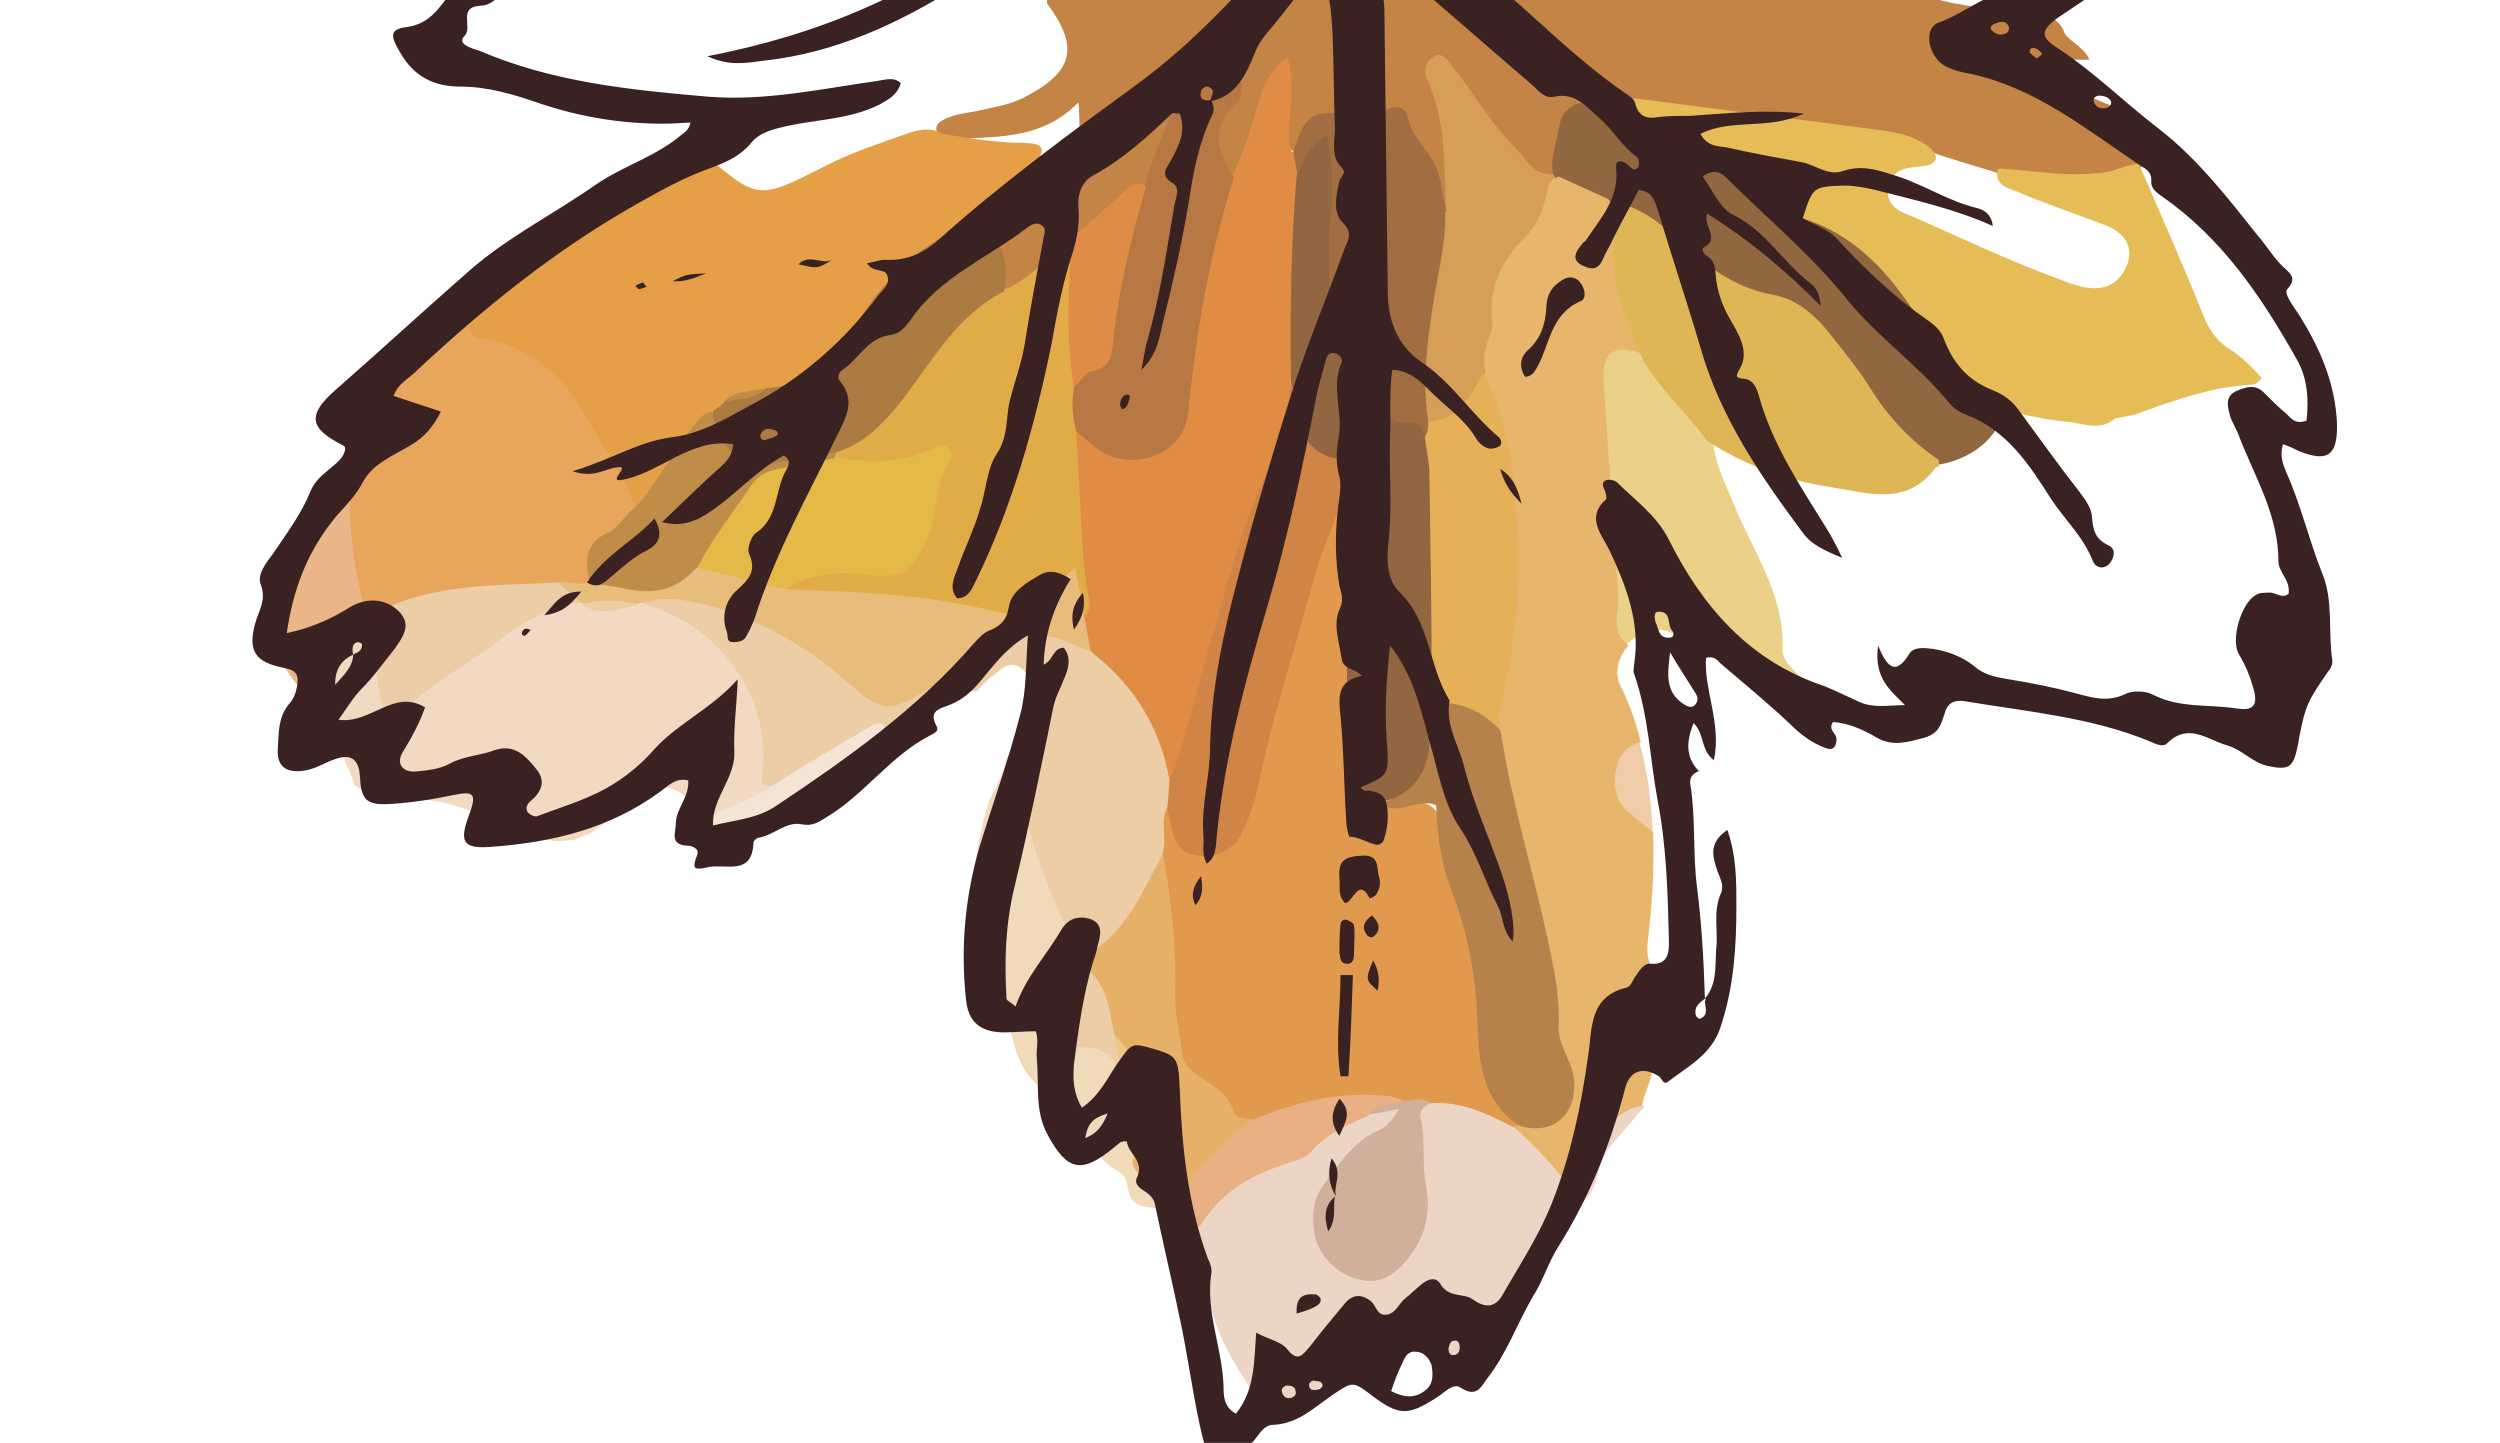 <?xml version="1.0" encoding="utf-8"?>
<!-- Generator: Adobe Illustrator 23.0.1, SVG Export Plug-In . SVG Version: 6.00 Build 0)  -->
<svg version="1.1" id="Layer_1" xmlns="http://www.w3.org/2000/svg" xmlns:xlink="http://www.w3.org/1999/xlink" x="0px" y="0px"
	 viewBox="0 0 222.3 128.3" style="enable-background:new 0 0 222.3 128.3;" xml:space="preserve">
<style type="text/css">
	.st0{clip-path:url(#SVGID_2_);fill:#C48445;}
	.st1{clip-path:url(#SVGID_2_);fill:#E59F47;}
	.st2{clip-path:url(#SVGID_2_);fill:#F1D9C2;}
	.st3{clip-path:url(#SVGID_2_);fill:#ECD5C4;}
	.st4{clip-path:url(#SVGID_2_);fill:#EDCDA5;}
	.st5{clip-path:url(#SVGID_2_);fill:#E7A65B;}
	.st6{clip-path:url(#SVGID_2_);fill:#EBD188;}
	.st7{clip-path:url(#SVGID_2_);fill:#F1DAB9;}
	.st8{clip-path:url(#SVGID_2_);fill:#EBB687;}
	.st9{clip-path:url(#SVGID_2_);fill:#F4E4D6;}
	.st10{clip-path:url(#SVGID_2_);fill:#F0CCA8;}
	.st11{clip-path:url(#SVGID_2_);fill:#E5BC56;}
	.st12{clip-path:url(#SVGID_2_);fill:#E08C45;}
	.st13{clip-path:url(#SVGID_2_);fill:#E1AB48;}
	.st14{clip-path:url(#SVGID_2_);fill:#916740;}
	.st15{clip-path:url(#SVGID_2_);fill:#B87843;}
	.st16{clip-path:url(#SVGID_2_);fill:#A26E41;}
	.st17{clip-path:url(#SVGID_2_);fill:#AB7B42;}
	.st18{clip-path:url(#SVGID_2_);fill:#D69E56;}
	.st19{clip-path:url(#SVGID_2_);fill:#DF8C46;}
	.st20{clip-path:url(#SVGID_2_);fill:#BF8D48;}
	.st21{clip-path:url(#SVGID_2_);fill:#E8BD7B;}
	.st22{clip-path:url(#SVGID_2_);fill:#E8B56C;}
	.st23{clip-path:url(#SVGID_2_);fill:#E1994E;}
	.st24{clip-path:url(#SVGID_2_);fill:#D1B09B;}
	.st25{clip-path:url(#SVGID_2_);fill:#E9B083;}
	.st26{clip-path:url(#SVGID_2_);fill:#D08547;}
	.st27{clip-path:url(#SVGID_2_);fill:#E7B069;}
	.st28{clip-path:url(#SVGID_2_);fill:#EBC886;}
	.st29{clip-path:url(#SVGID_2_);fill:#DFB656;}
	.st30{clip-path:url(#SVGID_2_);fill:#916640;}
	.st31{clip-path:url(#SVGID_2_);fill:#E4B948;}
	.st32{clip-path:url(#SVGID_2_);fill:#E6B059;}
	.st33{clip-path:url(#SVGID_2_);fill:#B5824C;}
	.st34{clip-path:url(#SVGID_2_);fill:#3A2222;}
</style>
<g>
	<defs>
		<rect id="SVGID_1_" x="7.8" width="212" height="154.2"/>
	</defs>
	<clipPath id="SVGID_2_">
		<use xlink:href="#SVGID_1_"  style="overflow:visible;"/>
	</clipPath>
	<path class="st0" d="M84.2,12.4c4-0.3,8.3,0.2,11.7-3.3c0.3,4.4,0,4.8-3.8,4.8c-2.6,1.8-5.4,3.4-6.8,6.4c2.5,1.1,3.6,3.2,4.1,5.7
		c2.9-0.1,4.3-2.6,6.2-4.2c2.2-1.7,4-4,6.7-5.1c0.7-0.6,0.7-1.5,1-2.3c0.9-2.1,1.4-4.3,2.5-6.2c0.7-1,1.9-1.9,3.1-1.2
		c1.1,0.7,0.1,1.8-0.4,2.7c-1.3,2.4-1,4.2,1.1,6.1c1.3-0.2,1.3-1.4,1.7-2.3c0.9-2.1,1.2-4.4,2.8-6.8c0.3,1.8,0,3.1,0,4.3
		c0,1-0.2,2.1,1.1,2.5c1.3-2.2,3.1-3.3,5.7-2.5c0.3,0.1,0.8,0.1,1.1-0.1c1.5-0.6,2.2,0.3,3.1,1.4c1.6,2,1.7,4.7,3.4,6.6
		c1-0.3,1-1.1,0.9-1.8c-0.3-3.1-0.2-6.2-1.2-9.1c-0.2-0.5-0.7-1.2,0.3-1.8c2.1,2.6,3.8,5.4,6.1,7.7c1,0.9,1.7,2.3,3.5,1.7
		c0.8-0.9,0.8-2,1-3.1c0.3-1.3,0.8-2.4,2.1-3c1.1-0.7,2.4-0.3,3.5-0.2c6.6,0.8,13.1,1.8,19.6,2.5c2.3,0.2,4.6,0.6,6.8,1.5
		c2.4,0.9,4.8,1.5,7.2,2.3c4,0.8,8,1.3,11.9-0.6c0.3-0.2,0.5-0.4,0.8-0.6c-0.6-0.6-1.1-1.3-1.2-2.3c-0.1-0.6,0.1-1.2,0.3-1.8
		c-0.3-0.1-0.6-0.2-0.9-0.3c-2.5-1.1-5.2-1.8-7.1-4c1.2-1,2.4-0.6,3.7-0.7c-0.5-1.1-1.6-1.5-2.2-2.3c-0.5-1.6-1.9-1.6-3.1-1.8
		c-3-0.5-6.1-0.5-9-1.5c-3.3-1.2-6.6-1.6-10.1-1.7c-6.4,0.4-18.1-4.2-20.1-7.8c0.8-0.5,1.6-0.1,2.4-0.3c1.2-0.3,1.7-1,1.5-2.3
		c-0.5-2.9-3.5-4.7-6.2-3.6c-0.9,0.4-1.6,0.7-2-0.5c-0.1-1,0.6-1.7,0.8-2.6c0.6-2.1,0.2-4.1-1-5.9c-0.6-0.9-1.5-1.9-2.6-0.4
		c0,1.1-0.8,1.8-1.2,2.7c-2.5-0.8-3-0.5-3.7,1.9c-0.2,0.8-0.4,1.6-1.4,1.9c-1.9,0.6-2.7,2.2-3.2,3.9c-0.9,2.6,1.3,4.3,2,6.4
		c0.3,0.9,1.1,1.9,0.1,2.8c-1.1,0.9-2.3,0.7-3.3-0.2c-1.6-1.4-3.3-2.7-5.2-3.7c-1.8-0.8-3.5-1.1-5.2,0.3c-0.2,1.2,0.3,2.2,0.6,3.3
		c0.5,2.2,0,2.9-2.2,3.1c-2,0.2-3.9-0.6-5.8-0.8c-2.3-0.3-4.6-1.5-7.1-0.6c-0.8,1.2-2,1.8-3.4,2.4c-1,0.4-2.1,0.8-2.1,2.3
		c2.9,3.9,2.4,6.1-2.1,8.4c-1.2,0.6-2.5,0.8-3.8,1.1c-1.3,0.3-2.6,0.3-3.7,1.1c-0.2,0.2-0.3,0.5-0.2,0.8
		C83.7,12.1,83.9,12.3,84.2,12.4"/>
	<path class="st1" d="M92.2,14.4c-2.5,1.8-4.6,3.9-6.9,5.9c-1.1,2-3.4,2.5-4.8,4.1c-1.6,1.8-3.2,3.6-4.5,5.6c-1.8,3-4.3,4.8-7.8,5.2
		c-1.2,0.3-2.4,0.2-3.4,0.9c-0.4,0.3-0.8,0.6-1.3,0.9c-2.2,1.7-3.1,4.2-4.8,6.3c-0.7,0.8-1.1,2.3-2.6,1.8c-1.5-2.3-2.9-4.8-4.2-7.2
		c-1.9-3.5-4.5-6-8.5-7.1c-2.9-0.8-2.8-1.3-1-3.7c1.1-1.4,2.5-2.4,3.4-4c1.4-2.8,4.2-4.2,6.6-5.9c2.3-1.7,5-2.7,7.6-4.1
		c0.9-0.2,1.7,0.1,2.5,0.5c4.9,4.2,4.9,4.2,10.8,1.2c2.3-1.2,4.8-2,7.3-2.9c1.1-0.4,2.2-0.6,3.2,0c2.4,0.4,4.8,0.8,7.2,0.8
		C91.8,12.8,93.4,12.6,92.2,14.4"/>
	<path class="st2" d="M34.3,58.5c-0.1-1.4-0.4-2.6-1.9-3.1c-1.2,0-1.9,0.7-2.5,1.5c-1.1,1.4-2.2,2.9-3.1,4.4c0,0,0,0,0,0.1
		c1.5,2.1,3.1,4.3,4.1,6.8c0.2,0.4,0.5,1.1,0.6,1.6c0.1,0.1,0.2,0.1,0.3,0.2c0.2,0.1,0.3,0.2,0.5,0.3c0,0,0,0,0,0
		c0.3,0.1,0.6,0.1,0.9,0.2c0.5,0.1,1.1,0.2,1.6,0.2c1.2,0.2,2.5,0.3,3.7,0.5c2.7,0.4,5,1.6,7.5,2.6c0.4,0.1,0.7,0.3,1.1,0.4
		c0.1,0,0.4,0.1,0.5,0.2c0.4,0.1,0.8,0.2,1.1,0.3c0.3,0,0.5,0.1,0.8,0.1c0.1,0,0.2,0,0.3,0c0.4,0,0.7-0.1,1.1-0.1c0.1,0,0.1,0,0.1,0
		c0,0,0.1,0,0.2-0.1c0.3-0.1,0.5-0.2,0.8-0.3c0,0,0.2-0.1,0.3-0.1c0.2-0.1,0.7-0.4,0.6-0.4c1.1-0.7,2-1.6,2.9-2.5
		c1.3-1.4,3.1-1.8,4.7-0.8c1.2,0.7,1.8,2,1.8,3.4c2.3-0.8,4.7-1.5,6.5-3.4c-0.3-1-0.1-2-0.1-3c0-6.5-4.7-12.5-11-14
		c-0.3,0-0.6-0.1-0.9,0c-1.6,0.2-3.3,0.7-4.9,0c-0.3,0-0.6-0.1-0.8-0.1c-2.2,0-4,1-5.6,2.2c-3.4,2.6-7.2,4.6-10.5,7.7
		C34.4,61.4,34.4,60,34.3,58.5"/>
	<path class="st3" d="M107.4,114.6c0.3,3,1.7,5.6,3.3,8.1c1.4,2.3,2.5,3,4.9,2.8c2.6-3.2,5.1-6.9,9.8-6c1.8,0.4,3.3,1.4,4.2,2.9
		c0.1-0.1,0.2-0.2,0.3-0.4c0.5-0.7,1.1-1.3,1.6-1.9c2.5-3.4,5.6-6.3,7.2-10.3c0.3-0.9,0.3-2.2,1.1-2.5c2-0.6,2-2.2,2.5-3.7
		c0.2-0.6,0.5-1.2,0.9-1.7c1-1.1,2-2.3,3-3.5c-0.1-0.1-0.2-0.2-0.3-0.2c-4.2-0.1-4.3,3.9-6.3,6.2c-1.5-1.9-3.1-3.6-5-4.9
		c-2.4-1.4-4.8-2.6-7.7-2c-1.2,0.5-1.3,1.5-1.2,2.6c0.1,1.8,0.1,3.5,0.4,5.3c0.3,2.1,0,4.1-1.4,5.8c-1.9,2.4-4.9,2.2-6.4-0.5
		c-1-1.7-0.8-3.4,0.2-5c1.2-1.9,2.7-3.5,4.7-4.7c0.8-0.5,2.1-1.2,1.7-2.2c-0.4-1.2-1.8-0.6-2.7-0.5c-0.2,0-0.4,0.1-0.5,0.1
		c-4.2,1.9-8,4.7-12.2,6.6c-1.6,0.7-2.4,2.6-4.2,3.1c-0.3,0.1-0.5,0.3-0.6,0.5c-0.4,1.8,1,2.9,1.8,4.2
		C106.7,113.5,107.4,113.9,107.4,114.6"/>
	<path class="st4" d="M64.5,58.3c2.5,3,3.7,6.4,3.3,10.3c-0.1,0.6-0.3,1.4,0.8,1.3c1.1,0.3,1.9-0.4,2.8-0.9c1.5-0.8,3-1.9,4.5-2.7
		c1.2-0.7,2.1-1,3,0.4c1.8-1.5,3.5-3,5.2-4.6c0.7-0.7,1.8-0.8,2.7-0.6c0.5-0.5,1-1.1,1.6-1.5c0.6-0.5,1.5-1.4,2.5-0.5
		c0.9,0.8,1.4,1.9,0.7,3c-1,1.4-1.2,3.1-1.7,4.6c-0.3,1.3-0.5,2.6,0,3.9c1.2,3.6,2.1,7.4,3.7,10.9C95,85,94.9,85,92,87.1
		c-2.2,1.5-2.3,3.2-0.5,5c0.8,0.8,1.9,1.3,3,1.4c1.8,0.2,3.4,0.9,4.8,2c1.4-0.9,0.7-2.1,0.6-3.3c-0.4-1.7-0.5-3.5-1.5-5
		c-0.8-1.3-0.6-2.5,0.5-3.5c2.4-2.2,3.8-5,4.9-7.9c0.5-1.3,0.1-2.8,0.5-4.2c0.1-0.9,0.3-1.7,0.2-2.6c-0.7-4.8-3-8.6-7-11.4
		c-3.9-2.5-7.7-2.6-11.3,0.5c-0.9,0.7-1.9,1.3-2.8,1.9c-4,2.6-4.4,2.6-8.1-0.4c-4-3.3-8.5-5.7-13.7-6.8c-1.6-0.3-3.1-0.7-4.4,0.9
		C60.2,54.6,62.6,56.1,64.5,58.3"/>
	<path class="st5" d="M35.7,32.9c-1.9,2.8-3.7,5.8-5.4,8.8c-0.3,2.2-0.1,4.4,0.1,6.7c0.3,2.3,0.2,4.8,2,6.8c0.5,0.2,0.9,0.2,1.4,0
		c4.9-2.3,10.2-2.3,15.4-2.5c1-0.2,2.1,0.1,3-0.5c0.7-2,1.4-4.1,3.5-5.2c0.5-0.3,0.8-1,0.7-1.7c-0.2-0.7-0.3-1.4-0.7-2.1
		c-1.3-2.2-2.6-4.5-3.9-6.7c-1.9-3.3-4.7-5.5-8.4-6.3c-0.7-0.1-1.5-0.1-1.8-1.1c1.2-1.2,1.8-2.8,3.3-3.7c0.8-0.5,0.9-1.3,1-2.2
		c-0.8,0.6-2,1-2.4,1.8c-0.8,1.7-2.2,2.7-3.5,3.8c-1.3,1.1-2.6,2.2-3.8,3.4C36,32.5,35.9,32.7,35.7,32.9"/>
	<path class="st6" d="M148.9,56.4c2.5,1.5,5.2,2.5,8,3.2c1.2,0.3,2.4,0.6,3.6,0.9c-0.3-0.2-0.5-0.4-0.8-0.7
		c-0.6-0.6-1.2-1.2-1.2-2.1c0.2-4.8-2.6-8.6-4.3-12.8c-0.8-2-1.8-3.8-1.9-6c-1.8-3-4.4-5.3-6.6-8c-3-1-4.3,0.1-4.2,3.7
		c0.3,6.3,0.6,12.7,1.1,19c0.1,1.5,0.7,2.9,1.6,4.2C145.4,56.3,147.3,55.5,148.9,56.4"/>
	<path class="st7" d="M89.5,67.5c-0.3,1.3-0.9,2.4-1.5,3.6c-1.2,3.6-1.5,7.5-2.1,11.2c-0.2,1.1,0.4,2.4,0.6,3.6c0.1,0.5,0.4,1,0.9,1
		c2-0.1,1.8,1.4,2.1,2.6c0.5,2.6,0.7,5.3,2.9,7.1c0.9,0.7,1.4,1.7,2.3,2.4c1.9,1.5,2.6,4.1,4.8,5.2c1.1,0.6,0.5,2,1.4,2.7
		c0.9,0.8,2.4,0.1,3.2,1.3c0.2,0.2,0.4,0.4,0.6,0.6c0.2,0,0.4-0.1,0.6-0.1c0.5-0.8,0.1-1.5-0.5-2.1c-0.2-0.2-0.4-0.3-0.6-0.4
		c-0.6-0.2-1.1-0.6-1.4-1.1c-0.6-0.9-1.3-1.7-1.4-2.8c-0.6-2.3-0.2-4.8-2.1-6.7c-0.1-2.2-1.7-2.4-3.3-2.5c-2.7-0.1-4.7-1.1-5.1-4.2
		c1.2-0.8,2.5-1.7,3.9-2.5c1.2-0.7,1.3-1.5,0.6-2.8c-2.7-5.2-4.4-10.8-5.5-16.5C89.7,67.1,89.6,67.3,89.5,67.5"/>
	<path class="st8" d="M25.4,51.4c-0.6,1.3-1.1,2.3-1.3,3.7c0,0.2,0,0.3-0.1,0.5c0,0.1,0,0.3,0,0.3c0,0.3,0.1,0.5,0.1,0.8
		c0,0,0,0.1,0,0.1c0,0,0,0,0,0c0.2,0.5,0.4,1,0.6,1.5c0,0,0,0.1,0,0.1c0.1,0.2,0.2,0.3,0.3,0.4c0.5,0.9,1.1,1.7,1.8,2.6
		c0.1,0.2,0.3,0.4,0.4,0.6c1.4-2.2,2.6-4.7,4.9-6.3c0.2-0.2,0.5-0.3,0.5-0.7c-1.3-5.2-2.1-10.4-0.9-15.6
		C29.4,43.3,27.3,47.3,25.4,51.4"/>
	<path class="st9" d="M62,74.8c-0.1,0.2-0.2,0.5-0.3,0.7c0.3-0.1,0.6-0.1,0.9-0.2c0,0,0.1,0,0.1,0c0.3-0.1,0.6-0.2,0.8-0.2
		c0.6-0.2,1.1-0.4,1.7-0.6c2.4-0.8,4.8-1.9,6.9-3.1c2.6-1.5,4.9-3.3,7.2-5.2c0-0.1-0.1-0.2-0.1-0.3c-0.7-1.9-0.8-1.9-2.5-0.9
		c-2.7,1.6-5.4,3.2-8.1,4.9c-2,1.3-4.2,2.1-6.3,2.9C62.3,73.5,62.3,74.2,62,74.8"/>
	<path class="st10" d="M144.4,72.9c0.9,0.7,1.8,1.5,2.6,2.3c-0.1-3.3-0.4-6.6-1.4-9.8c-1,0.3-1.8,1-2.3,2.2
		C142.6,69.5,142.6,71.6,144.4,72.9"/>
	<path class="st11" d="M190.2,14.6c1.9,4.4,3.9,8.9,5.7,13.4c0.5,1.3,1.2,2.3,2.3,3c1.1,0.7,2,1.6,2.9,2.6c-0.2,0.3-0.5,0.6-0.9,0.6
		c-3.7,0.2-7.1,1.5-10.5,2.7c-0.5,0.1-1.1,0.2-1.6,0.3c-1.4,1.2-2.9,0.4-4.3,0.3c-2-0.2-3.9-0.6-5.8-1.1c-3.1-1.1-5.1-3.4-6.8-6.1
		c-3.3-5.2-7.3-9.5-13.6-11c-1.6-0.4-2.8-1.5-3.9-2.6c-2.9-2.8-6.2-4.7-10.2-5.7c-1.1-0.3-2.5-0.4-2.8-1.9c0.7-1.2,1.7-0.8,2.7-0.6
		c5.7,0.7,11.4,1.5,17.1,2.2c2.3,0.3,4.6,0.6,6.9,0.9c1.4,0.2,2.7,0.5,3.9,1.3c1.5,1.1,0.8,1.8-0.5,1.9c-1.4,0.1-2.7,0.3-2.9,2
		c-0.2,1.7,1.3,2.1,2.5,2.6c4.3,1.9,8.5,3.9,12.9,5.5c0.8,0.3,1.6,0.6,2.4,0.7c1.8,0.2,2.9-0.6,3.5-2.2c0.5-1.6-0.4-2.7-1.8-3.3
		c-2.6-1-5.3-1.9-7.9-3c-0.9-0.4-2.1-0.5-1.9-2c0,0,0.1-0.1,0.2-0.1c0.1,0,0.2,0,0.3,0c2.8,0.2,5.5,0.7,8.3,0.4
		C187.9,15.4,188.9,14.6,190.2,14.6"/>
	<path class="st12" d="M104,69.4c-0.8-4.6-3.1-8.4-6.8-11.3c-0.9-0.9-1.3-1.9-1.2-3.2c-0.3-4.1-0.7-8.2-0.9-12.2
		c-0.1-1.3-0.2-2.6,0.2-3.9c0.8-1.4,1.6-0.3,2.3,0.1c4,2.1,6.6,0.9,7.3-3.7c0.8-5.5,1.5-11.1,3.1-16.5c0.3-1.1,0.4-2.4,1.6-3.1
		c1-2.1,1.7-4.3,2.3-6.5c0.5-1.5,1-2.9,2.6-4c0.4,1.4,0.4,2.7,0.3,3.9c0,1.5-0.4,2.9,0,4.4c0.7,0.5,1,1.2,1,2.1
		c-0.2,6.1-0.2,12.1-0.5,18.2c-0.3,1.1-0.1,2.2,0.1,3.3c0.2,1,0.1,2.1-0.6,2.9c-2.7,3.1-3.6,6.9-4.7,10.6c-1.6,5.3-3,10.6-4.5,15.9
		C105.5,67.6,105.5,69,104,69.4"/>
	<path class="st13" d="M95.7,38.3c0.2,3.7,0.4,7.3,0.6,11c0.1,0.9,0.2,1.8,0.3,2.7c0.1,0.9,0.6,1.8,0,2.7c-1-0.4-0.8-1.6-1.7-2.5
		c-2.2,3.5-5.4,3.3-8.9,2.4c-3.8-1-7.7-1.2-11.6-1.3c-1.6,0-3.2,0-4.6-0.9c-0.3-1.4,0.9-1.5,1.7-1.7c1.8-0.5,3.6-0.9,5.5-0.6
		c2.5,0.5,3.9-0.7,4.7-2.9c0.8-2,0.9-4.2,1.7-6.4c-3.2,0.3-6.1,1.7-8.9,0.1c-0.2-0.2-0.3-0.5-0.3-0.8c4-3.2,7.2-7.1,10.1-11.3
		c1.2-1.7,2.9-2.8,5.1-3.1c2.4-1,4-3.1,6-4.6c1,0.9,0.7,2.1,0.7,3.1c0,3.3-0.1,6.5,0.3,9.8C96.2,35.6,96.5,37,95.7,38.3"/>
	<path class="st14" d="M140.9,9.1c0.8,0.8,1.9,1.2,3,1.4c4,0.7,7.3,2.7,10.2,5.5c1.6,1.5,3.2,2.6,5.4,3.2c4,1,7,3.5,9.4,6.7
		c1.4,1.9,2.8,3.8,4.1,5.7c1.3,1.9,3,3.4,5.1,4.2c0.2,2.5-2.3,4.9-5.6,5.5c-2.8-0.9-4.6-3.1-6.2-5.5c-1.2-1.8-2.5-3.5-3.8-5.2
		c-1.7-2.2-3.8-3.6-6.5-4.1c-2.3-0.4-4.1-1.6-5.8-3.2c-2.2-2.1-4.5-4-7.5-4.8c-1.6-0.6-3.4-0.9-4.6-2.3c-0.1-0.3-0.1-0.5,0-0.8
		c-0.3-1.5,0.4-2.9,0.6-4.4C138.9,9.9,139.8,9.2,140.9,9.1"/>
	<path class="st15" d="M95.7,38.3c-0.4-1.3-0.4-2.6-0.2-3.9c3.5-3.7,3-8.7,4.3-13.1c0.5-1.6,0.3-3.6,2-4.7c0.5-2.4,1.7-4.5,2.4-6.8
		c0.6-1.9,1.5-3.2,3.6-3.8c1.7-0.5,2.7,0.2,2.6,2c0,0.4-0.2,1-0.5,1.3c-2.5,2.1-1.5,4.3-0.2,6.5c-1.9,6.1-3.1,12.3-3.8,18.6
		c-0.1,0.6-0.2,1.3-0.2,1.9c-0.2,4.5-5.6,5.8-8.4,3.4C96.7,39.2,96.2,38.8,95.7,38.3"/>
	<path class="st16" d="M115.4,15.7l-0.4-2.2c1.1-3.5,1.7-3.8,5.5-3.2c1,0.2,1.8,0,2.7-0.5c0.9-0.5,1.8-0.3,2,0.7
		c0.3,1.4,1.2,2.3,1.9,3.3c1.1,1.5,1.1,3.3,1.5,5c1.3,1.5,0.6,3.2,0.3,4.7c-0.9,4.5-1.5,9.1-1.2,13.7c-0.1,0.6-0.2,1.2-0.8,1.5
		c-5.5-0.1-8.4-4.8-9-10.3c-0.5-4.7-0.1-9.5-0.2-14.2C116.4,14.3,116.5,15.9,115.4,15.7"/>
	<path class="st17" d="M89.3,25.9c-4.4,2.2-6.6,6.6-9.5,10.2c-1.5,1.8-3.1,3.4-5.4,4.1c-2.3,1.8-5,2-7.7,1.5
		c-2.5-0.4-3.7-2.5-3.3-5.1c0.3-0.3,0.7-0.5,1-0.8c1.1-0.9,2.7-0.4,3.8-1.3c3.5-0.2,5.7-2.2,7.5-5c2.4-3.9,5.3-7.3,9.7-9.2
		C89,21.1,89.8,22.2,89.3,25.9"/>
	<path class="st18" d="M127,37.5c-0.6-3.9,0-7.7,0.6-11.5c0.4-2.4,1-4.7,0.9-7.1c0.1-0.1,0.2-0.2,0.1-0.2c-0.2-3.7,0-7.4-1.4-10.9
		c-0.1-0.3-0.3-0.7-0.4-1c-0.2-0.7,0-1.3,0.6-1.7c0.7-0.5,1.2,0,1.6,0.6c2,2.5,3.5,5.2,5.8,7.5c0.9,0.9,1.5,2.4,3.3,2.3
		c0.1,0.1,0.2,0.3,0.2,0.5c-0.4,2.7-1.6,5.2-3.5,7.2c-1.1,1.3-1.7,2.6-1.6,4.3c0.1,2.1-0.8,4-1,6.1C130.8,37,129.7,37.9,127,37.5"/>
	<path class="st19" d="M101.9,16.6c-1.3,4.5-2.4,9-2.9,13.6c-0.1,1.2-0.2,2.5-1.8,2.8c-0.8,0.1-1.1,1-1.7,1.4
		c-0.8-4.4-0.4-8.7-0.3-13.1c1.7-1.5,3.4-3,5.1-4.6C100.9,16.3,101.3,16.1,101.9,16.6"/>
	<path class="st20" d="M63.3,36.6c1.1,4.6,3.4,5,6.6,4.4c1.5-0.3,2.9-0.5,4.4-0.8c0,0.2,0,0.3,0,0.5c-0.8,1.3-2.2,1.2-3.4,1.4
		c-2.1,0.3-3.6,1.3-4.7,3c-1.2,2-2.5,3.9-3.9,5.7c-2.9,2.7-6.9,3-9.9,0.9c-0.5-2.3-0.1-3.5,1.6-4.3c1.1-0.5,1.5-1.6,2.4-2.2
		c1.9-2,3.1-4.5,4.8-6.7C61.8,37.8,62.2,36.8,63.3,36.6"/>
	<path class="st20" d="M68.1,34.5c-1,1.2-2.5,0.8-3.8,1.3C65.3,34.6,66.8,34.9,68.1,34.5"/>
	<path class="st21" d="M52.4,51.8c1,0.2,2,0.3,3,0.5c2.5,0.6,4.7,0.3,6.5-1.8c2.9-0.5,5.5,0.3,7.8,1.9c6.2,0.2,12.4,0.4,18.5,1.9
		c2.2,0.6,3.8,0.2,5.1-1.6c0.6-0.7,1.3-1.3,2.3-2.3c0.3,1.7,0.6,3,0.8,4.3c0.2,1.1,0.4,2.2,0.6,3.3c-1.5-0.6-2.7-1.4-4.4-1.5
		c-2.3-0.1-4.1,0.6-5.8,2c-1.4,1.1-2.9,2-4.4,2.9c-3.4,2-4,1.9-7-0.7c-3.7-3.3-8-5.7-12.9-7c-1.8-0.4-3.5-0.7-5.2-0.1
		c-0.2,0-0.4,0-0.6,0.1c-1.7-0.2-3.4,0.3-5.1-0.1l0,0c-0.8-0.4-2.1-0.3-2.1-1.8C50.6,51.6,51.5,52.1,52.4,51.8"/>
	<path class="st4" d="M49.6,51.8c0.7,0.6,1.4,1.2,2.1,1.8c-2.7,0.3-4.9,1.5-7,3.1c-3,2.3-6.4,4.1-9.2,6.8c-0.3,0.3-0.6,0.4-1.2,0.3
		c-0.4-1.6-1-3.3-0.7-5.1c0.2-1.4-0.4-2.3-1.5-3c0.2-0.2,0.3-0.4,0.5-0.7C37.8,51.8,43.8,52.1,49.6,51.8"/>
	<path class="st4" d="M51.7,53.7c1.7-0.4,3.4-0.4,5.1,0.1C55.2,54,53.4,55,51.7,53.7"/>
	<path class="st22" d="M139.7,105.7c0.7-0.4,0.7-1,0.9-1.5c1.4-2.3,2.2-5.2,5.4-5.9c0.1-0.4,0.2-0.9,0.4-1.3c1-3,1.9-6,2.7-9
		c-1.8-0.5-2.8-2.3-2.6-4.1c0.4-3.3,0.6-6.6,0.5-9.9c-0.7-0.6-1.4-1.1-2.1-1.7c-1.3-0.9-1.6-2.8-1-4.6c0.3-0.8,1-1.5,2-1.7
		c-0.4-1.7-1-3.4-1.8-5c-0.6-1.2-0.2-2.6,0.7-3.6c-0.9-0.7-1.2-1.7-1-2.9c0.1-0.5,0.1-0.9,0.1-1.4c-0.4-6.4-0.9-12.7-1.3-19.1
		c-0.2-2.7,1-3.5,3.5-2.5c-0.6-4.4-1.5-8.8-2.6-13.2c-0.1-0.2-0.4-0.4-0.5-0.6c-1.5-0.7-2.9-1.3-4.4-2c-0.6,0.2-0.9,0.5-1,1.2
		c-0.3,1.6-0.9,3.1-2,4.2c-2.1,2.1-3.3,4.5-2.9,7.6c0.1,0.5-0.2,1.1-0.4,1.6c-0.3,0.9-0.5,1.8-0.2,2.7c-0.3,1.2,0.1,2.4,0.5,3.5
		c0.8,2,1.1,4.1,1.3,6.3c0.6,6.6,0.6,13-1,19.5c-0.2,0.9-0.2,1.9-0.1,2.8c0.9,7,3.2,13.6,4.5,20.5c0.6,2.8,0.4,5.8,1.2,8.6
		c1.1,3.4,0.5,4.4-3.1,5.4c-0.3,0.1-0.6,0.3-0.8,0.6C136.4,101.8,138.2,103.7,139.7,105.7"/>
	<path class="st23" d="M135,100.1c-0.2,0-0.3,0.1-0.5,0.1c-2.3-1.2-4.6-2.3-7.3-2.1c-0.9-0.4-1.7,0.6-2.6,0.1
		c-4.6-0.5-8.9,0.7-13.2,1.9c-3.5-1.8-6.9-4.1-7.4-8.2c-0.6-5.3-1.3-10.7-0.6-16.1c0.4-1.3-0.3-2.7,0.4-4c0.8,0.4,0.9,1.2,1.2,1.8
		c1.1,2.1,3.3,2.3,4.6,0.2c0.9-1.4,1.3-3.1,1.7-4.7c1.8-7,3.6-14.1,6-20.9c0.1-0.3,0.2-0.5,0.3-0.8c0.4-0.8,0.6-2,1.7-1.9
		c1.1,0.1,1.1,1.3,1.4,2.2c0.5,6.2,0.2,12.4,0.1,18.7c0,2,0.3,3.7,2.5,4.5c4.8,0.4,4.5,0.5,5.9,5.5c1.7,5.8,3.1,11.5,3.3,17.5
		C132.4,96.2,134.4,97.8,135,100.1"/>
	<path class="st24" d="M124.9,97.9c0.8,0,1.6-0.4,2.3,0.2c-0.5,0.2-1,0.6-0.9,1.2c0.5,2,0.1,4.1,0.5,6.1c0.4,2.1,0.1,4.2-1.3,6.1
		c-1.5,2.1-3,2.8-4.9,2.2c-2.1-0.6-3.7-2.5-3.8-4.7c-0.1-1.2,0-2.4,0.8-3.5c1.4-1.9,2.7-4,5-5c0.7-0.3,1.3-1,1.8-1.9
		c-0.9,0.2-1.9,0.4-2.8,0.5C122,97.1,123.7,98,124.9,97.9"/>
	<path class="st25" d="M124.9,97.9c-1.1,0.5-2.5,0.1-3.2,1.3c-1.9,0.8-3.7,1.6-5.1,3.2c-0.5,0.6-1.2,0.7-2,1c-3.1,1-5.8,2.4-7.6,5.2
		c-0.7,1.1-1.1,0.4-1.7,0c-0.1-0.8-0.5-1.4-1-2c1.6-3.2,3.9-5.6,7.2-7.1c3.6-1.4,7.2-2.4,11.1-2.1C123.3,97.4,124.1,97.5,124.9,97.9
		"/>
	<path class="st26" d="M119.8,47.5c-0.3-0.6-0.1-1.3-0.9-1.9c-0.7,2.1-1.6,4-2.1,6c-1.7,6.2-3.7,12.3-5,18.6
		c-0.3,1.4-0.8,2.7-1.4,3.9c-0.6,1.4-2.2,2.2-3.7,2c-1.6-0.2-2.1-0.7-2.6-2.7c-0.1-0.5-0.2-1.1-0.3-1.6c0.1-0.8,0.1-1.6,0.2-2.4
		c1.5-3.7,2.3-7.7,3.4-11.5c1.5-4.9,2.6-9.9,4.7-14.7c0.3-0.6,0.5-1.2,0.8-1.8c1.4-2.4,1.7-3.6,1.7-6.5c0-0.3,0.2-0.5,0.3-0.8
		c0.8,0.4,1.1,1.3,1.2,2.1c0.4,1.7,1.3,2.9,2.8,3.9C121.2,41.5,121.5,45.2,119.8,47.5"/>
	<path class="st27" d="M111.4,99.5c-2.6,2.1-4.8,4.8-7.2,7.1c0,0,0,0,0,0c-0.5-0.5-1.3-0.5-1.9-0.8c-0.1-1.1-1.6-1.4-1.6-2.5
		c0.2-1,0.6-2,1.4-2.6c1.8-1.2,1.5-2.5,0.3-3.9c-1.2-1.4-2.7-2.7-3.3-4.7c-0.4-1.9-0.5-3.9-1.9-5.4c-0.8-0.9-0.3-1.9,0.4-2.4
		c2.9-2.2,4.2-5.4,5.8-8.4c0.8,4.2,1.2,8.5,1.1,12.7c0,1.7,0.4,3.3,0.6,5c0.1,0.9,0.7,1.5,1.4,2c1.3,0.9,2.7,1.6,3.2,3.3
		C109.9,99.4,110.7,99.5,111.4,99.5"/>
	<path class="st28" d="M99.1,92c1.5,1.9,3.3,3.4,4.8,5.4c0.9,1.2,0.9,2-0.2,2.8c-1.2,0.8-2,1.9-2.9,3c-0.5-2.6-1-5.1-1.5-7.7
		C100,94.3,99.1,93.2,99.1,92"/>
	<path class="st29" d="M145.9,31.6c-1.1-3.1-2.8-5.9-2.4-9.4c0.1-1.4-0.4-2.9-0.7-4.3c2.7,0.2,4.7,1.8,6.5,3.5
		c2.4,2.2,4.9,4.2,8.3,4.8c2.2,0.4,3.8,1.8,5.2,3.6c1.2,1.5,2.5,3.1,3.5,4.7c1.6,2.6,3.6,4.7,6.1,6.4c0,0.2,0,0.4,0,0.6
		c-0.1,0-0.2,0-0.3,0.1c-2.6,3.5-6.1,2.2-9.4,1.7c-3.9-0.6-7.5-1.9-10.9-4.1C149.9,36.6,147.4,34.5,145.9,31.6"/>
	<path class="st25" d="M102.3,105.7c0.8-0.2,1.6-0.3,1.9,0.8C103.4,106.7,102.7,106.5,102.3,105.7"/>
	<path class="st30" d="M119.8,47.5c0.5-1.7,0.1-3.4,0.1-5.2c0-0.6-0.2-1.3-1-1.5c-2.7-0.5-3.4-2.6-3.7-4.9c-0.1-0.6-0.2-1.3-0.4-1.9
		c-0.1-6.1,0-12.3,0.5-18.4c0.5-1.4,1.2-2.6,2.7-3.7c0.5,2.7,0.6,5,0.3,7.4c-0.3,3.5-0.1,7.1,0.5,10.5c0.4,2.7,1.4,5.6,4.3,7.1
		c0.8,0.4,1.4,0.9,2.3,0.7c0.7-0.1,1,0.4,1.2,0.9c1,0.6,1.2,1.7,1.2,2.7c0.1,6,0.5,12.1,0.1,18.1c-0.1,0.7-0.3,1.4-0.3,2.2
		c0,0.3,0,0.6-0.1,0.9c0.1,1.7,0.2,3.3-0.2,4.9c-0.6,2.6-1.8,3.6-4.8,4c-2-0.8-2.8-2.1-2.8-4.3c0.1-6,0.1-12,0.1-18.1
		C120,48.6,119.9,48.1,119.8,47.5"/>
	<path class="st31" d="M69.8,52.4c-2.6-0.6-5.2-1.3-7.8-1.9c1.3-2.6,3.1-4.8,4.7-7.2c0.6-0.9,1.4-1.4,2.5-1.6c1.7-0.3,3.5-0.7,5.2-1
		c3,0.5,5.9,0.5,8.7-0.9c0.4-0.2,0.9-0.3,1.3,0.1c0.3,0.3,0.3,0.7,0.1,1c-1.5,2.2-1,5-2.2,7.4c-1.4,2.7-2.2,3.2-5.3,2.8
		C74.4,50.7,72,51.1,69.8,52.4"/>
	<path class="st32" d="M127.3,60.3c0-6.1-0.1-12.1-0.2-18.2c0-1.1-0.3-2.2-0.4-3.3c0.3-0.4,0.3-0.8,0.3-1.3c2.7-0.2,3.8-2.3,4.9-4.4
		c2.3,4.3,2.7,9,3,13.8c0.4,5.7-0.3,11.2-1.6,16.6c-0.1,0.4,0,0.9,0.1,1.4c-2.1-0.8-4.5-1.1-6.2-2.8v0
		C127.5,61.5,127,60.9,127.3,60.3"/>
	<path class="st33" d="M127.1,62.1c0.3,0.1,0.7,0.4,1,0.4c2.2,0,3.8,0.9,5.3,2.4c0,0.2,0.1,0.4,0.1,0.5c1,6.3,2.9,12.3,4.2,18.5
		c0.5,2.4,1,4.7,0.9,7.2c-0.1,1.2,0.5,2.3,1,3.5c1.2,2.9-0.4,6.7-4.5,5.5c-3.1-2-3.6-5.3-3.7-8.6c-0.1-4.3-0.8-8.4-2.4-12.5
		c-0.9-2.3-1.2-4.9-1.3-7.4c-1.6-0.7-3.3,1-4.9-0.1c3.4-1.3,4.5-3.1,4.3-7.1C127,63.7,126.5,62.9,127.1,62.1"/>
	<path class="st33" d="M127.3,60.3c0.2,0.6,0.3,1.2-0.2,1.8C127,61.5,126.8,60.9,127.3,60.3"/>
	<path class="st34" d="M151.6,88.8c1.1-1.3,0.9-2.9,1-4.4c0.2-1.6-0.3-3.3,0.4-4.9c0.4-0.9-0.2-1.6-0.4-2.4c-0.4-1.2-0.5-2.3,1-3.3
		c0.8,2.3,0.8,4.5,0.8,6.7c0,3.6-0.2,7.2-1.4,10.8c-0.8,2.5-2.9,3.5-4.7,4.9c-0.4,0.3-0.5-0.3-0.8-0.5c-1.4-0.9-2.6-0.5-3,1.1
		c-1.3,5-3.2,9.7-5.9,14c-0.9,1.4-1.4,3.1-2.3,4.5c-1.4,2.4-2.3,5-4,7.2c-0.5,0.6-0.9,1.9-2.4,0.9c-0.7-0.5-1.5,0.5-2.2,0.9
		c-2.5,1.6-3.3,1.6-5.7-0.2c-1.7-1.3-1.7-1.3-3.6,0c-1.6,1.1-3,2.5-5.2,2.6c-0.8,0-1.2,0.8-1.7,1.4c-0.8,0.8-1.4,2.1-3,1.6
		c-1.5-0.5-1.5-1.8-1.8-2.9c-0.7-3.2-1.1-6.4-1.8-9.6c-0.7-3.4-1.5-6.7-2.2-10.1c-0.1-0.5-0.4-0.8-0.8-1.1c-0.5-0.3-1.1-0.7-0.8-1.3
		c0.7-1.5-0.8-2.1-0.9-3.2c-0.6-0.1-0.8,0.3-1.1,0.5c-2.9,2.4-4.2,2.2-6-1.2c-1.1-2.1-0.7-4.4-0.9-6.6c-0.1-0.8,0.2-1.7-0.1-2.5
		c-1,0-1.9,0.1-2.8,0.1c-2.1,0-3.2-0.9-3.4-2.9c-0.5-4.6-0.1-9.1,1.2-13.6c1.2-3.9,2.6-7.8,3.6-11.7c0.6-2.2,0.5-4.5,0.7-7.1
		c-1.9,1.1-2.9,2.5-4,3.8c-0.8,1-1.7,1.9-3,2.4c-0.8,0.3-1.9,0.5-1.1,1.9c0.2,0.4-0.2,0.6-0.6,0.8c-3.5,1.8-5.8,5.2-9.1,7.2
		c-0.7,0.4-1.2,0.9-2.3,0.7c-1.4-0.3-2.5,1-3.9,1.2c-0.1,0-0.4,0.3-0.4,0.4c-0.1,3-2.4,1.9-4,2.2c-1.3,0.3-1.5,0.2-1-1.1
		c0.2-0.5-0.4-0.8-0.9-0.8c-1.6-0.1-1-1.2-1-2c0-1.3,1.2-2.3,1.1-3.8c-1.1-0.3-1.8,0.5-2.5,1c-4.5,3.3-9.6,4.5-15,4.9
		c-2.5,0.2-2.9-0.4-2-2.8c0.7-1.9,0.5-2.2-1.4-1.8c-1.9,0.4-3.9,0.7-5.8,0.8c-2,0.1-2.4-0.5-2.5-2.5c-0.1-1.5-0.8-2-2.2-1.5
		c-0.9,0.3-1.6,0.8-2.6,1c-1.7,0.3-2.6-0.3-2.5-1.9c0.1-1.4,0-2.8,1-4c0.4-0.4,0.6-1,0.7-1.5c0.2-1,0-1.5-1.1-1.7
		c-2.6-0.5-3.3-1.5-2.6-4c0.3-1.1,1-2,0.5-3.4c-0.4-0.9,0.5-2,1.1-2.8c1.2-1.8,2.5-3.5,3.3-5.5c0.6-1.5,2.3-2.2,2.9-3.2
		c0.3-0.6,0.2-0.8,0-0.9c-3-1.5-3.2-2.7-0.7-4.9c4-3.5,7.9-7.1,11.9-10.6c3.4-3,7.6-5.1,11.3-7.7c2.5-1.7,5.4-2.5,7.7-4.5
		c0.3-0.2,0.6-0.5,0.7-1C61,10.9,60,11,59,11c-3.8,0-7.4-0.6-11-1.8c-2.3-0.8-4.6-1.5-7.1-1.5c-2.3,0-4.1-0.9-5.3-3
		c-0.9-1.5-1-2.1,0.6-2.3c2.1-0.3,2.9-1.8,4-3.2c0.7-0.8,0.7-1.4-0.4-2c-1.2-0.7-2.4-1.4-3.8-1.7c-1.8-0.3-3.7-0.7-5.4-1.4
		c-0.2-1.1,1-0.7,1.3-1.5C30.8-8.2,29.4-9,27.8-9c-1.1,0-2-0.2-2.5-1.3c-0.3-0.5-0.8-1.1-1.4-1.4c-1.8-0.9-1.9-2.4-1.6-4.1
		c0.2-1.6,1.6-1.6,2.7-1.9c0.4-0.1,0.7-0.2,0.9-0.6c-0.1-0.8-0.9-0.9-1.4-1.2c-2.3-1.3-2.8-3.6-3.7-5.8c-0.2-0.6,0.2-1,0.6-1.4
		c0.6-0.6,1.7-0.4,2.1-1.3c-0.1-0.8-0.8-1.2-1.2-1.8c-1.4-2-0.8-3.4,1.2-4.7c4.3-2.9,9.2-3.1,14-3.9c0.6-0.1,1.3-0.2,1.9-0.3
		c0.8-0.2,1-0.5,0.6-1.4c-1-2.4,0.4-4.7,2.9-4.8c3.1-0.2,6.1-1.1,9.2-0.5c1,0.2,2-0.2,2.7-1.1c1.6-1.9,3.6-2,5.9-1.5
		c1.9,0.4,3.8,1.1,5.5,2.1c3.1,1.8,6.4,3.4,9.5,5.5c1.7,1.1,3.6,2,5.3,3.1c2.1,1.4,4.2,2.7,5.7,4.8c0.9,1.2,2.2,2,3.6,2.6
		c0.6,0.3,1.2,0.5,1.7,1c2.2,2.6,5.1,4.4,7.8,6.4c1.5,1.1,2.9,2.2,4,3.9c0.8,1.3,2.1,2.4,3.5,3.2c2.1,1.2,3.9,2.9,5.8,4.4
		c0.8,0.6,1.6,1.2,2.5,0.6c0.9-0.5,0.7-1.4,0.5-2.3c-1.1-5.9-2.2-11.8-3.1-17.7c-1.2-8-2.6-16-3.6-24.1c-0.6-5-0.6-10.2-2.4-15.1
		c-0.2-0.1-0.4-0.2-0.5-0.2c-0.7,0.5-1.6,1-2.3,0.5c-0.8-0.7,0-1.6,0.3-2.3c1.3-2.9,2.3-3.5,5.4-3.3c2.1,0.2,4.3,0.2,6.4,0.5
		c1.6,0.3,2.2,0.9,2.6,2.4c1.4,5.7,2,11.4,1.4,17.2c-0.4,3.8-0.2,7.7,0.2,11.5c0.4,3.9,0.2,7.8,0.8,11.6c0.8,4.5,0.7,8.9,1.1,13.3
		c0.1,0.9,0.1,1.9,0.1,2.8c0,0.6-0.4,1.4,0.4,1.7c0.6,0.2,1-0.3,1.4-0.8c2-2.6,4.4-4.8,6.3-7.5c0.2-0.3,0.4-0.6,0.7-0.9
		c4.9-4.4,9.1-9.6,14-14c3.5-3.1,6.2-6.9,9.8-10c3-2.6,6.1-4.9,10.1-5.7c3-0.6,3-0.6,4.1,2.4c0.6,0.2,1.1-0.2,1.5-0.5
		c2.8-2.4,6.2-3.8,9.4-5.5c0.4-0.2,0.9-0.4,1.3-0.5c1.6-0.4,2.4,0.5,1.8,2c-0.4,1.1-1.1,2.2-1.6,3.3c-0.3,0.7-0.7,1.3-0.3,2.3
		c1.5-0.2,2.7-1.2,4-1.8c2.2-1,4.4-2.1,6.8-2.4c0.4-0.1,0.8-0.4,1.1-0.2c1.7,0.8,3.3,0,4.9-0.4c3.6-1.1,6.4,0.8,6.8,4.6
		c0.5,4.5-0.1,9-0.5,13.4c0,0.4-0.1,0.7-0.1,1.3c1.3,0,2.1-0.8,3.1-1.2c2.1-0.8,2.8-0.4,2.8,1.8c0,0.5-0.2,1,0,1.4
		c1.7,2.7,0,4.6-1.3,6.6c-1.9,3-4.4,5.3-6.9,7.8c-0.9,0.9-1.7,1.9-2.5,3c-0.2,0.1-0.3,0.2-0.5,0.4c-0.4,0.9-0.8,1.8,0.8,1.9
		c0.9,0.1,1.9,0.2,2.8,0.2c0.8,0,1.6,0,1.7,1c0.1,0.8-0.5,1.3-1.1,1.5c-2.9,1-5.2,3-7.8,4.3c-4.3,2.2-8.4,4.9-12.4,7.6
		c-1.7,1.2-1.7,1.8-0.1,2.8c3.2,2.1,5.9,4.8,8.9,7.1c3.5,2.7,6.2,6.2,8.9,9.6c0.8,0.9,1.4,2,2.3,2.8c0.5,0.5,1.2,0.9,0.3,1.9
		c-0.4,0.4,0.6,1.6,1.1,2.4c1.8,2.9,3.1,5.9,3.3,9.4c0.1,2.9-0.7,3.7-3.4,2.6c-0.4-0.2-0.8-0.4-1.4-0.6c-0.3,1,0,1.8,0.3,2.5
		c1.3,2.9,2,6,3.2,9c1,2.4,0.5,5.2,0.9,7.8c0,0.2-0.1,0.6-0.3,0.8c-1.9,2.7-2.1,3.2-2.6,5.7c-0.1,0.4-0.1,0.7-0.2,1.1
		c-0.4,1.9-0.8,2.1-2.7,1.7c-1.3-0.3-2.2-1.4-3.5-1.8c-1.8-0.5-3.5-2.1-5.4-0.2c-0.4,0.4-1.1,0-1.6-0.2c-5.1-2.1-10.7-2.6-16.1-3.5
		c-1-0.2-1.8-0.1-2.1,1.1c-0.3,0.8-0.4,1.7-1.8,2.1c-1.5,0.4-2.8,0.8-4.2,0c-1.2-0.7-2.5-1.3-3.9-1.4c-0.5,0.7,0.3,1,0.3,1.5
		c0,0.7-0.3,1.1-1,0.8c-1.1-0.4-2.1-1.1-3-2c-2-1.9-4.2-3.7-6.3-5.5c-0.3-0.3-0.6-0.7-1.3-0.5c-0.2,2.9,1.4,5.8,0.7,9.1
		c-1.2-0.9-0.8-2.3-1.8-3.3c-0.7,1.7-0.7,3.1,0.5,4.3l0.1-0.1c-0.5,0.2-1,0.5-0.9,1.2c0.5,3,0.2,6.1,0.6,9.2
		C151.3,82,151.5,85.4,151.6,88.8c-0.5,0.4-1,0.7-0.8,1.5c0,0.1,0.3,0.3,0.3,0.3c0.9-0.3,0.5-1,0.5-1.6
		C151.7,88.9,151.7,88.9,151.6,88.8 M31.4,58.2c-1,0.5-1.6,1.2-1.6,2.7C30.7,59.9,31.4,59.2,31.4,58.2c0.4-0.2,0.8-0.3,0.8-0.9
		c0-0.1-0.3-0.2-0.4-0.2C31.3,57.2,31.3,57.7,31.4,58.2 M117.5-35.7c-0.4-0.4-0.9-0.8-1.1-1.3c-0.4-1-0.9-2.2,1.1-1.8
		c0.4,0.1,0.7-0.2,0.7-0.6c-0.1-1.8,0.7-3.6,0-5.4c-0.3-0.8,0-1.7,0.2-2.5c0.1-0.6,0.2-1.2,0.1-1.9c-0.2-2.8-0.6-5.6-0.5-8.3
		c0.2-4.4-0.7-8.7-1-13.1c-0.1-1.4-0.9-1.9-2.2-1.9c-1.5,0-3-0.1-4.5-0.2c-1.9-0.1-2,0.1-2.1,2c0,0.7,0.4,1,0.5,1.5
		c0.7,2.2,2.5,4.1,1.1,6.7c-0.4,0.7-0.2,1.9,0.4,2.7c0.7,1,0.7,2.1,1,3.2c1,4.5,2.1,9,2.9,13.6c0.5,2.7,1.5,5.2,1.5,7.9
		c0,1.6,0.8,2.9,2.4,3.9C118.7-33.1,117-34.3,117.5-35.7c0.4,0.3,0.8,1,1.5,0.6c0.3-0.5,0-0.9-0.2-1.3c-0.3-0.5,0.3-1.6-0.8-1.4
		c-0.9,0.1-0.6,1-0.6,1.6C117.4-36.1,117.5-35.9,117.5-35.7 M158-31.6c-0.1,0.1-0.2,0.2-0.3,0.3c0.7,1.4,0.3,2.7-0.5,3.9
		c-0.7,1.2-1.7,2.2-1.5,3.8c0.1,0.6-0.5,0.7-0.8,1c-1.2,1.7-2.3,3.4-3.5,5.2c1,0.4,1.7,0.2,2.3,0c5.6-2,11.1-4.2,16.2-7.2
		c3.2-1.8,6.5-3.1,10.2-3.7l-0.1,0c0.1,0.7-0.4,1-0.9,1.2c-6.3,2.9-12,6.9-18.3,9.8c-0.5,0.2-1.3,0.2-1.4,1.1
		c0.5,0.6,1.1,0.3,1.6,0.3c3.9-0.2,7.7-0.9,11.6,0c3.3,0.8,6.8,0.2,10.2,1.2c2.1,0.6,4.3,0.1,6.5-0.6c-0.6,1.6-1.4,2.2-2.9,2.4
		c-1.7,0.3-3.1-0.3-4.6-0.5c-5.4-0.8-10.8-1.1-16.2-1.1c-3.4,0-6.8,1-10.3,0.4c-3.5-0.5-6.4,0.7-9,2.9c-1,0.9-1.8,1.5-2.7,0.2
		c-0.5-0.7-1-0.6-1.7-0.4c-2.8,1.1-5.8,1-8.8,1.5c-2.5,0.5-5,0.8-7.5,1.2c-0.5,0.1-1,0.2-1.1,0.7c-0.2,0.6,0.3,0.8,0.8,0.9
		c3,1.1,5.1,3.5,7.4,5.4c3.9,3.3,7.5,7,11.7,9.9c0.4,0.3,0.9,0.5,1,1c0.3,1.2,1.1,1.4,2.1,1.2c0.9-0.1,1.9-0.1,2.8-0.1
		c3.2-0.2,6.4-0.6,10.1-0.2c-3.2,1.5-6.4,0.4-9.2,1.8c0.6,1.1,1.5,1.1,2.3,1.2c2.2,0.5,4.4,0.9,6.6,1.3c1.3,0.2,2.4,1.3,3.8,0.8
		c1.8-0.6,3.3,0,4.9,0.5c2.4,0.8,4.5,2.2,7,2.8c0.8,0.2,1.3,0.7,1.4,1.6l0,0c-3.3-1.5-6.9-2.3-10.4-3.2c-0.9-0.2-1.8-0.4-2.8-0.4
		c-2.8,0.1-2.8,0.1-3.7,2.9c1,0.6,2.2,0.9,3.1,1.9c2.4,2.6,5,5.1,7.9,7.1c0.6,0.4,1.2,0.9,1.5,1.6c0.8,2.2,2.1,3.8,4.4,4.7
		c1,0.4,1.8,1,2.4,1.9c1.7,2.3,3.4,4.7,5.2,7c0.5,0.7,1.1,1.4,1.2,2.2c0.1,1.2,0.2,2.1,1.5,2.7c0.7,0.3,0.5,1.2,0,1.7
		c-0.6,0.5-1.2,0.2-1.4-0.3c-0.8-2.1-2.5-3.7-3.7-5.5c-1.9-3-3.9-6.1-7.5-7.5c-0.6-0.2-1.2-0.6-1.6-1.1c-2.7-3.3-6.3-5.8-9-9.1
		c-3.2-4-7.2-7.3-10.8-10.9c-0.5-0.5-1.2-0.8-2.1-0.1c0.9,1.2,1.5,2.8,2.7,3.4c2.9,1.4,4.4,4.2,6.9,6.1c0.5,0.4,0.8,0.9,0.9,2
		c-3.3-3.3-6.4-5.9-10.1-8.2c-0.4,1.1,1.2,2.2-0.3,3c-0.2,0.1-0.1,0.5,0.2,0.7c0.9,0.5,0.8,1.3,0.9,2.2c0.2,1.3,0.6,2.4,1.3,3.6
		c0.7,1.2,1.6,2.7,0.9,4.1c-0.4,0.8-0.7,1,0.4,1.1c0.7,0.1,1,0.8,1.2,1.5c1.2,4.3,3.6,7.9,5.9,11.6c0.5,0.8,1,1.7,1.5,2.8
		c-1.7-0.7-2.7-1.2-3.4-2.1c-3.8-5.1-7.4-10.3-9.2-16.6c-1.2-4.1-2.6-8.2-3.8-12.3c-0.3-0.8-0.5-1.6-1.7-1.7
		c-0.7,1.4-1.5,2.8-2.2,4.2c-0.3,0.7-0.7,1.3-1,2c-0.4,0.9-1,0.9-1.8,0.5c-1-0.5-0.6-1.2-0.1-1.8c0.1-0.2,0.3-0.3,0.4-0.4
		c1.3-2,3-3.7,2.7-6.5c-0.1-0.8,0.7-0.6,1.1-0.2c0.3,0.3,0.6,0.6,0.9,0.1c0.1-0.2,0-0.7-0.1-0.8c-1.4-1-2.2-2.5-3.5-3.6
		c-1.1-1-2.1-2.2-3.9-1.8c-0.8,0.2-1.4-0.5-1.9-1c-3.4-2.9-6.8-5.9-10.2-8.8c-0.6-0.5-1.3-1.1-2-1.5c-0.9-0.5-1.4-0.1-1.3,0.9
		c0.1,0.9,0.3,1.9,0.3,2.8c0.1,8.3,0.2,16.6,0.3,24.9c0,2.5,0.8,4.8,3,6.3c2.7,1.8,4.4,4.6,6.9,6.7c0.2,0.2,0.3,0.6,0,0.8
		c-0.2,0.1-0.5,0.2-0.8,0.2c-0.6-0.1-1-0.5-1.3-1c-1.1-1.8-2.9-2.9-4.3-4.4c-0.8-0.8-1.8-1.6-3.1-1.6c-0.3,2.1-0.1,4-0.2,6
		c-0.1,3,0.2,5.9-0.1,8.9c-0.2,1.6-0.3,3.6,0.9,4.8c2.8,2.7,2.6,6.6,4.5,9.7c-0.4,2.2,0.8,3.9,1.3,5.9c0.8,3.2,2.2,6.2,3.3,9.4
		c0.7,2,1.3,4.7,1,6.1c-0.9-0.9-0.8-2.1-1.3-3.1c-1.2-2.3-1.9-4.8-3.4-7c-1.5-2.3-1.9-5-2.7-7.7c-0.8-3-1.5-6-3.5-8.5
		c-0.3,2.8-0.5,5.6-0.3,8.3c0.2,3.2,0.3,3.2-2.3,4.3c0.1,0.1,0.2,0.3,0.3,0.3c0.9,0,1.8,0.2,2,1.2c0.2,1.1,0.1,2.2-0.3,3.3
		c-0.1,0.2-0.5,0.4-0.7,0.3c-0.8-0.2-1.5-0.7-2.3-0.7c-0.1,0-0.3-1-0.3-1.5c-0.2-3.1-0.2-6.1-0.5-9.2c-0.2-1.7-0.3-3.2,1.9-3.6
		c-0.6-0.7-1.6-0.5-1.8-1.5c-0.2-1.5-0.8-3-0.2-4.4c0.4-0.8,0.2-1.4,0-2.1c-0.4-2.4-0.4-4.8-0.1-7.1c0.1-0.9,0.3-1.8,0.1-2.6
		c-0.3-1.1-0.3-2.2-0.1-3.3c0.5-2.3-0.7-4.6,0.3-6.9c0.1-0.3-0.2-0.7-0.6-0.8c-0.5-0.1-0.7,0.2-0.8,0.6c-0.3,1.2-0.7,2.3-0.9,3.5
		c-1.2,6.2-2.5,12.3-4.3,18.4c-2,6.7-3.8,13.4-4.5,20.4c-0.1,0.8,0,1.9-0.9,2.5c-0.5-0.9-0.2-1.8-0.3-2.6c-0.2-2.6,0.6-5.2,0.6-7.8
		c0.1-5.2,1.2-10.2,2.5-15.1c1.4-5.4,3-10.8,4.7-16.2c1.4-4.4,3.2-8.7,4.8-13.1c0.3-0.7,0.7-1.3-0.2-2.2c-0.9-0.9-0.6-2.4-0.3-3.7
		c0.1-0.4,0.7-0.7,0.2-1.2c-1-1-0.6-2.3-0.6-3.5c-0.1-2.7-0.1-5.4-0.2-8.1c-0.1-2.1-0.2-4.2-1.3-6.2c-1.4,1.9-2.7,3.6-4,5.2
		c-0.7,0.8-1.3,1.5-1.7,2.6c-0.7,1.7-1.6,3.7-3.9,4.1c0.1-0.5,0.6-1-0.2-1.3c-0.1-0.1-0.6,0.2-0.6,0.4c-0.2,0.7,0.2,0.9,0.9,0.8
		c0.2,0.4,0.3,0.9,0.1,1.3c-1.2,2.5-1.7,5.1-2.1,7.8c-0.6,3.6-1.4,7.1-2.3,10.7c-0.3,1.2-0.4,2.7-1.9,4.2c0.2-1.2,0.3-1.7,0.4-2.2
		c1.2-4,1.8-8.2,2.5-12.3c0.1-0.7,0.6-1.7-0.1-2.1c-1.2-0.7-0.6-1.3-0.2-2c0.7-1.3,1.4-2.6,0.8-4.2c-0.3,0-0.6-0.1-0.7,0
		c-2.2,2.1-4.4,4.1-7,5.5c-1.1,0.6-1.4,1.8-1.3,2.9c0.1,1.3-0.1,2.6-0.5,3.9c-0.9,2.7-1.4,5.4-1.9,8.2c-1.5,7.3-3.5,14.5-6.8,21.2
		c-0.3,0.6-0.6,1.4-1.6,1.4c-0.8-1-0.2-1.9,0.1-2.8c0.6-1.7,1.4-3.3,1.9-5c0.6-1.7,0.6-3.6,1.5-5c1.1-1.6,0.8-3.2,1.2-4.8
		c0.4-1.6,1-3.2,1.3-4.9c0.5-3.2,1.1-6.4,1.7-9.6c0.1-0.4,0.2-0.8-0.1-1c-0.4-0.4-0.9-0.2-1.3,0.1c-3.5,2.7-7.8,4.4-10.4,8.2
		c-0.5,0.7-1,1.3-1.9,1.4c-2,0.3-2.7,2.1-4.2,3.1c-0.3,0.2-0.5,0.7-0.2,1c1.5,1.8,0.4,3.4-0.3,4.9c-2.6,5.3-5.5,10.5-7.3,16.2
		c-0.2,0.5-0.4,1-0.7,1.5c-0.2,0.5-0.7,0.6-1.2,0.6c-0.7,0-0.4-0.6-0.6-1c-0.5-1.4,0-2.8,0.9-3.6c1.1-1,1.8-1.7,1.1-3.3
		c-0.2-0.4,0.2-1.5,0.6-1.8c2-1.3,1.7-3.7,2.6-5.4c0.2-0.4,0.7-1-0.1-1.5c-2.4,1.3-4.2,3.4-6.4,4.9c-1.4,1-2.8,1.5-4.5,1l0.1,0
		c1.8-1.7,3.5-3.4,5.3-5c0.5-0.5,0.9-0.9,1-1.9c-3.9-0.6-6.6,2.7-10.1,3.2c-1,0,1.3-1.5-0.5-1.1c-1,0.2-1.9,0.9-3.7,0.3
		c3.4-1,5.8-2.6,8.7-3c2.7-0.3,5-1.7,7.2-2.9c4.4-2.3,8.2-5.6,11.2-9.6c0.4-0.6,1.2-1,0.9-1.9c-0.2-0.7-1.3-0.2-1.8-1.1
		c0.7-0.1,1.1-0.3,1.6-0.3c2,0.1,3.5-0.6,5-2c5.5-4.9,11.5-9.3,17.4-13.6c4.9-3.6,8.9-7.9,12.8-12.4c0.3-0.3,0.7-0.7,0.4-1.2
		c-0.6-0.6-1.4-0.5-2.1-0.5c-4.9-0.1-9.7-0.1-14.6-0.3c-1.3,0-2.4,0.2-3.5,0.7c-3.1,1.4-6,3.1-8.8,4.9c-5.4,3.4-11,6-17.4,6.7
		c-1.5,0.2-3.1,0.5-5-0.4C72.7,3.1,82-0.6,90-7.5c-4.7-1.3-9.7-1.5-14.2-3.3c0.4-0.5,0.9-0.4,1.3-0.4c0.5,0,1.2,0.3,1.4-0.5
		c0.1-0.5-0.3-0.8-0.6-1.2c-0.4-0.3-0.6-0.7-1-1c-5.2-4.5-9.6-9.9-14.7-14.8c0.5-0.1,0.7-0.2,0.8-0.1c0.3,0.1,0.5,0.2,0.7,0.4
		c5.6,4.6,11,9.5,15.6,15.1c1.5,1.8,3.3,2.9,5.7,3c5.5,0.4,11,0.7,16.5,0.5c1.7-0.1,3.4,0.2,5,0.1c0.5,0,1.2-0.1,1.3-0.8
		c0.1-0.5-0.1-0.9-0.5-1.3c-1-0.9-1.9-1.8-3-2.5c-2.7-1.6-5.6-3.1-8.3-4.7c-1.8-1.1-4-2-4.3-4.4c-0.2-1.1-0.6-1.7-1.3-2.3
		c-1-0.9-2.1-1.6-3-2.5c-3.6-3.3-7.7-6-11.5-9c-3.8-3-8.5-4.3-12.2-7.4c-1.3-1.1-3-0.7-4.4,0.7c-1.4,1.4-2.9,1.9-4.8,1.5
		c-3-0.7-6.1-1-9.2-0.6c-1.1,0.1-2.6,0.1-3,1.2c-0.5,1.2,0.9,1.9,1.7,2.6c0.8,0.8,1.9,1.6,1.4,2.8c-0.5,1.2-1.8,0.7-2.7,0.6
		c-5.5-0.4-10.8,0.4-16,2.3c-0.5,0.2-1.2,0.2-1.4,0.8c-0.2,0.8,0.4,1.2,0.9,1.6c0.8,0.6,1.7,1.2,2.4,1.9c0.7,0.6,0.9,1.5,0.6,2.3
		c-0.3,0.7-1,0.7-1.7,0.8c-0.8,0.1-1.7,0.2-2.5,0.5c-1,0.3-1.1,1.2-0.9,2.1c0.1,0.6,0.6,1,1.1,1.2c2.6,0.9,4.8,2.8,7.7,2.9
		c0.9,0,1.8,0.8,2.6,1.4c0.5,0.3,0.3,0.9-0.1,1.2c-0.9,0.7-1.9,1.1-3.1,1.2c-1.5,0.1-3,0.3-4.5,0.5c-0.4,0-0.8,0.2-0.8,0.6
		c0,0.5,0.1,0.9,0.7,1.1c2.9,0.7,4.8,2.7,6.9,4.6c1.1,1,2.2,2.1,3.9,1.2c0.3-0.2,1.1,0,1.3,0.2c1.3,1.5,3.2,1.9,4.8,2.8
		c0.7,0.4,1.1,1,1.1,1.8c-0.1,1.2-1.6,3.3-2.9,3.3c-2.2,0.1-0.7,1.9-1.5,2.7c-0.7,0.7,0.6,1.1,1.3,1.3C49.1,7.3,56,8,63,8.6
		c5.1,0.4,10-0.7,15-1.4c0.7-0.1,1.5-0.4,2.1,0.2c-0.3,1-1,1.4-1.9,1.9c-2.6,1.3-5.4,1.3-8.2,1.9c-1.3,0.3-2.5,0.6-3.2,1.5
		c-1,1.2-2.2,1.7-3.5,2.2c-2.3,0.8-4.5,2-6.6,3.2c-7.3,4.1-13.7,9.3-19.8,15c-0.6,0.6-1.5,1-1.9,2.1c1.4,0.5,2.8,0.9,4.2,1.4
		c-0.7,1.4-1.5,2.3-2.7,3c-1.5,0.9-3.3,1.6-4.2,3.2c-0.6,1.2-1.5,2.1-2.4,3.1c-2.4,2.9-3.8,6.2-4.4,10.4c2.3-0.5,4-1.3,5.6-2.3
		c1.7-1,3.4-0.7,4.5,0.5c0.8,1,0.6,1.8-0.9,3.7c-0.8,1-1.6,2.1-2.5,3c-0.8,0.8-1.3,1.7-2.1,2.8c2.9,0.4,4.9-2.8,7.7-1.1
		c-0.5,1.4-1.2,2.7-2,4c-0.6,1,0,1.8,1.2,1.7c1-0.1,2.1-0.2,3-0.7c1.3-0.7,2.7-0.7,4-1.2c1.8-0.6,2.8,0.6,3.7,1.7
		c0.9,1.1,0.4,2.1-0.6,2.9c-0.3,0.3-0.4,0.7-0.1,1c0.2,0.2,0.5,0.3,0.7,0.3c2.1-0.8,4.2-1.4,6.2-2.5c1.6-0.9,3.1-2.1,4.3-3.5
		c2.1-2.3,5.1-3.6,7.4-6.2c-0.1,2.4-0.4,4.5-0.3,6.6c0,2.3-2,4-1.9,6.4c2-0.5,4-0.6,5.7-1.8c6.3-4.2,12.5-8.6,17.5-14.4
		c0.4-0.4,0.8-0.9,1.3-1.1c1-0.4,1.6-0.9,1.8-2.1c0.2-1.4,1.6-2.2,2.8-2.9c0.9-0.5,1.8-0.2,2.7,0.4c-1.5,2.4-2.3,4.8-2.4,7.6
		c0.9-0.4,0.8-1.5,1.8-1.5c0.7,0.9,0.4,1.9,0,2.8c-0.3,0.8-0.7,1.5-0.9,2.3c-1.1,5.4-2.2,10.8-3.5,16.2c-0.8,3.3-0.9,6.5-0.7,9.9
		c0,0.2,0.4,0.3,0.8,0.7c0.9-2.6,2.7-4.5,4-6.7c0.6-1.1,1.5-1.4,2.6-1.1c1.2,0.4,1,1.4,0.7,2.4c-0.1,0.5-0.2,0.9-0.4,1.4
		c-0.9,3-1.3,6-1.7,9.1c-0.1,1.3-0.1,2.5,0.7,3.9c1.6-1.1,2.3-2.7,3.2-4c1.3-1.8,1.2-1.8,3.3-1.2c1.9,0.6,2.1,0.7,2.2,3.5
		c0.2,5.2,0.7,10.2,2.5,15.1c0.2,0.4,0.4,0.9,0.3,1.4c-0.5,3.4,1,6.6,1.1,10c0,0.8,0,1.8,1.1,2.4c1.7-2.1,1.6-4.6,1.8-7.2
		c1.1,0.6,2.2,0.8,2.7,1.4c1,1.3,1.4,0.6,2.1-0.2c1-1.3,2-2.5,3-3.7c0.7-0.9,1.5-1,2.4-0.3c0.5,0.4,0.5,1.3,1.4,1.2
		c0.8-0.1,1.1-1,1.6-1.4c0.5-0.4,1-0.9,1.5-1.3c0.6-0.5,1.3-0.7,1.7,0c0.7,1.2,2.1,0.8,2.8,1.3c1.5,1.1,2.3,0.5,2.9-0.7
		c1.5-2.6,3.2-5.2,4.3-8.1c1.6-4.1,2.5-8.4,3.1-12.7c0.4-2.4,0-5.4,3.5-6.2c0.3-0.1,0.5-0.7,0.8-1.1c0.3-0.4,0.7-1.1,1.3-1
		c1.6,0.1,1.6-1.1,1.6-2c-0.1-4.2-0.2-8.4-1-12.5c-0.7-3.8-0.8-7.6-2.1-11.3c-0.1-0.2,0-0.6,0-0.8c0.6-3.7-0.7-7-2.2-10.2
		c-0.7-1.4-2.1-2.9-0.3-4.5c0.1-0.1,0-0.5-0.1-0.8c-0.2-0.4-0.3-0.7,0.1-0.9c0.3-0.1,0.8,0,1,0.2c1.6,1.6,3.5,2.9,4.6,5.1
		c3,6,7.2,10.8,13.8,13c1,0.4,2,0.9,3.1,1.4c1.3,0.6,2.6,0.3,4.1,0.3c-1.3-1.3-2.8-2.4-2.4-5.3c1,2.5,1.8,2.3,2.8,0.7
		c0.4-0.6,1.3-0.5,2.1-0.4c1.3,0.2,2.6,0.7,3.6,1.5c0.9,0.8,1.9,1,3.1,1.2c1.9,0.3,3.9,0.7,5.8,1.2c1.5,0.4,3,0.9,4.6,0.1
		c0.6-0.3,1.8-0.3,2.5,0.1c2.4,1.2,4.9,0.8,7.4,1.2c1.4,0.2,1.9-0.2,1.5-1.7c-0.3-1.1-0.7-2.1-1.3-3.1c-0.8-1.3,0.2-4.6,1.5-5.3
		c0.3-0.2,0.7-0.2,1.1-0.2c0.6-0.1,1.2,0.6,1.8,0.1c0.2-1.2-0.9-1.9-0.9-2.9c0-4.1-2.1-7.5-3.5-11.1c-0.2-0.6-0.6-1.2-0.8-1.8
		c-0.2-0.8-0.5-1.7,0.5-2.2c0.9-0.4,1.8-0.7,2.6,0.2c0.6,0.6,1.2,1.2,1.8,1.7c0.5,0.4,0.8,1.1,1.9,0.7c0.2-1.9,0.1-3.8-0.9-5.5
		c-3.1-5.5-6.6-10.7-11.9-14.4c-0.6-0.4-1.1-0.8-1-1.5c0-0.5-0.3-0.9-0.7-1.1c-5-3.3-9.6-7.2-15.7-8.4c-0.6-0.1-1.3-0.3-1.9-0.6
		c-1.6-0.9-2-3.4-0.6-3.9c2.5-0.9,4.5-2.9,7.4-3c3.3-0.1,6.1-1.4,8.6-3.6c1.4-1.2,3.2-1.8,4.4-3.3C192.2-8.8,192.1-9,192-9
		c-2.3-1-2.4-1.1-1.1-3.1c0.2-0.3,0.4-0.7,0.7-0.9c2.1-1.5,3.7-3.7,5.7-5.3c2.2-1.8,4.7-3.5,4.7-6.9c0-0.3,0.5-1,1-0.5
		c0.6,0.7,0.8,0.3,1.3-0.1c1.4-1.4,1.7-3.3,2.6-5c-1-0.6-2-0.5-2.9-0.4c-1.5,0.2-2.2-1.2-3.3-1.8c0.6-1.7-0.8-3.4,0.1-5.2
		c0.8-1.4,1-3.1,0.3-4.5c-0.6-1.3,1-2.1,0.4-3.4c-0.5-1.1-1.4-2-1.8-3.1c-0.1-0.2,0-0.6,0-0.8c-0.1-1.7-0.4-1.9-2.1-1.5
		c-1.3,0.3-2.6,1-4,1.1c-4.4,0.3-8.3,1.8-12.1,4c-1.3,0.8-2.6,1.4-4,2c-0.5,0.2-1.2,0.1-1.5-0.4c-0.4-0.4,0.1-0.9,0.3-1.3
		c0.8-1.6,2-3.1,1.8-5.2c-1.5,0.1-2.7,0.9-3.9,1.6c-2,1.1-3.9,2.2-6,3.1c-1.8,0.8-2.8,0-2.7-2c0-0.4,0.3-0.9-0.3-1.2
		c-0.7,0.2-0.9,0.8-1.1,1.5c-0.4,1.5-0.9,3-1.4,4.6c-0.2,0.6-0.7,1.2-1.2,0.9c-0.6-0.2-1-0.9-0.7-1.7c0.5-0.9,0.4-2,0.6-3
		c0.2-1.4-0.3-1.8-1.5-1.2c-1.5,0.7-2.8,1.9-3.9,3.2c-1.9,2.3-3.8,4.6-5.7,6.9c-3.3,4.1-7.2,7.6-10.7,11.5
		c-3.3,3.7-6.6,7.4-9.8,11.1c-1,1.1-2.4,1.8-2.7,3.4c0.6,0.6,1.2,0.4,1.9,0.3c4.3-0.2,8.4-1.4,12.6-2.2c2.5-0.5,4.2-2.7,6.7-3.3
		c0.2,0,0.3-0.4,0.4-0.7c0.9-3.1,3.6-5.1,4.6-8.2c0.8-2.3,2.3-4.3,3.1-6.6c0.6-1.9,2-2.9,3.1-4.2c0.4-0.5,1.2-0.8,1.8-0.4
		c0.8,0.5,0.3,1.1,0.1,1.7c-0.3,0.8-0.2,2-1.6,1.9c-0.5,0-0.7,0.3-0.5,0.7C160-32,158.8-32,158-31.6 M123.7,123.7
		c1.2,0.6,2.2,0.7,3.2-0.2c0.6-0.6,0.5-1.4,0.4-2.1c-0.2-0.6-0.7-1.2-1.4-1.2c-0.7-0.1-1,0.5-1.2,1C124.3,122,124,122.8,123.7,123.7
		 M148.5,58c-0.2,1.8-0.5,3.5,1.2,4.6c0.3,0.2,0.7,0.4,1,0.1c0.3-0.3,0.3-0.7,0.1-1C150,60.4,149.2,59.2,148.5,58 M58.4-46.1
		c-0.7,0.1-1,0.6-1,1.4c0,0.4,0.3,0.7,0.7,0.5c0.6-0.2,1.2-0.5,1.2-1.3C59.2-45.9,58.8-46,58.4-46.1 M118.6-22.5
		c0-0.9,1.3-1.5,0.5-2.5c-0.1-0.1-0.4-0.1-0.5,0C118-24.2,118.2-23.3,118.6-22.5 M147.2,55.3c0.3,0.5,0.2,1.5,1.3,1.4
		c0.3,0,0.4-0.4,0.2-0.6c-0.5-0.5,0-1.8-1.3-1.7C147.1,54.4,147.1,54.9,147.2,55.3 M186.2,9.1c0.2,0.5,0.7,0.6,1.1,0.5
		c0.3-0.1,0.5-0.3,0.4-0.6c-0.2-0.4-0.7-0.5-1.1-0.5C186.2,8.6,186.1,8.8,186.2,9.1 M177.1,2.7c0.3,0.3,0.7,0.5,1.2,0.3
		c0.3-0.1,0.4-0.4,0.3-0.7c-0.3-0.5-0.7-0.4-1.2-0.2C177.1,2.2,176.9,2.4,177.1,2.7 M114.4,123.2c-0.3,0.1-0.5,0.3-0.4,0.6
		c0.1,0.4,0.4,0.6,0.8,0.5c0.3-0.1,0.5-0.3,0.4-0.6C115.2,123.3,114.8,123.2,114.4,123.2 M98.5,99c-1.3,0.4-1.8,0.9-2,2.2
		C97.5,100.8,98,100.2,98.5,99 M67.6,38.7c0,0.4,0.3,0.5,0.5,0.4c0.3-0.1,0.8-0.2,1-0.4c0.2-0.2-0.1-0.5-0.4-0.5
		C68.2,38,67.8,38.2,67.6,38.7 M116.4,123.1c0,0.5,0.3,0.5,0.5,0.5c0.3,0,0.6-0.1,0.7-0.4c0-0.3-0.3-0.4-0.6-0.4
		C116.8,122.7,116.5,122.8,116.4,123.1 M128.8,119.9c0,0.3,0.1,0.6,0.4,0.6c0.5,0,0.6-0.4,0.6-0.7c0-0.3-0.1-0.6-0.4-0.6
		C128.9,119.2,128.9,119.6,128.8,119.9 M181.1,5.2c0.3-0.2,0.4-0.3,0.5-0.4c-0.2-0.2-0.3-0.4-0.6-0.5c-0.3-0.1-0.6,0-0.5,0.4
		C180.7,4.9,181,5.1,181.1,5.2"/>
	<path class="st34" d="M135.6,33.5c-0.5-0.8-0.5-1.7,0.3-2.4c1.1-1,1.5-2.2,1.6-3.7c0-0.8,0.3-1.7,1-2.2c0.5-0.4,1.1-0.8,1.8-0.3
		c0.6,0.5,0.9,1.7,0.2,1.9c-2.7,1.2-2.7,4-3.9,6C136.4,33.1,136.2,33.5,135.6,33.5"/>
	<path class="st34" d="M119.6,80.3c-0.7-0.7-0.4-1.5-0.5-2.2c-0.1-1.3,0.2-1.9,1.8-2c1.8-0.2,1.5,1,1.7,1.8c0.2,0.6,0.1,1.1-0.2,1.6
		c-0.1,0.2-0.4,0.3-0.6,0.4C120.8,77.9,120.3,80.3,119.6,80.3"/>
	<path class="st34" d="M58.2,46.1c0.6,1.1,0.7,2.1-0.6,2.8c-1.3,0.6-2.3,1.6-3.4,2.5c-0.5,0.4-1,1-2,0.4
		C53.8,49.3,56.4,48.1,58.2,46.1C58.3,46.1,58.2,46.1,58.2,46.1"/>
	<path class="st34" d="M120.3,86.7c-0.1,3-0.2,6-0.4,9c-0.2,0-0.5,0-0.7,0c-0.5-3,0-6,0-9C119.5,86.7,119.9,86.7,120.3,86.7"/>
	<path class="st34" d="M119.1,84.7c0-0.8,0-1.6,0.1-2.5c0-0.3,0.3-0.5,0.6-0.4c0.2,0.1,0.6,0.3,0.6,0.5c0.1,0.8,0,1.6,0,2.4
		c0,0.4,0,1-0.6,1C119.1,85.7,119.2,85.1,119.1,84.7"/>
	<path class="st34" d="M119.1,97.7c1.2,1.2,0.5,2.1,0,3.3C118.2,99.8,118.4,98.8,119.1,97.7"/>
	<path class="st34" d="M122.1,85.4c0.5,0.9,0.6,1.7,0.4,2.7C121.4,87.1,121.4,87.1,122.1,85.4"/>
	<path class="st34" d="M115.3,116.8c-0.1-1.5,0.6-1.8,1.7-1.7c0.1,0,0.3,0.2,0.4,0.3c0.1,0.3,0,0.5-0.3,0.7
		C116.6,116.4,116,116.6,115.3,116.8"/>
	<path class="st34" d="M133.4,41.7c1,0.6,1.5,1.5,1.9,3.1C134.2,43.7,133.7,42.8,133.4,41.7"/>
	<path class="st34" d="M95.5,56c-0.4-1.6,0.1-2.5,0.8-3.3C96.5,53.8,96.4,54.7,95.5,56"/>
	<path class="st34" d="M71,23.5c1-1,2.1,0.1,3-0.4C72.7,23.9,72.7,23.9,71,23.5"/>
	<path class="st34" d="M51.7,52.6c-1,1.2-1.7,1.9-3.3,2.1C49.4,53.6,49.9,52.6,51.7,52.6"/>
	<path class="st34" d="M62.8,24.3c-1,0.4-1.9,0.8-3,0.7C61,24.4,61,24.4,62.8,24.3"/>
	<path class="st34" d="M118.7,106.4c-0.2,0.9,0.2,2-0.6,3.1C117.7,108.1,117.8,107.2,118.7,106.4L118.7,106.4z"/>
	<path class="st34" d="M106.8,77.9c0.2,1.2,0.1,1.9-0.5,2.6C105.9,79.7,106,78.9,106.8,77.9"/>
	<path class="st34" d="M118.8,106.4c-0.6-1-0.8-2-0.4-3.4C119.5,104.3,118.5,105.4,118.8,106.4C118.7,106.4,118.8,106.4,118.8,106.4
		"/>
	<path class="st34" d="M122,81.4c0.6,0.6,0.9,1.3,0.1,1.9c-0.1,0.1-0.4,0-0.5-0.1C121,82.5,121.3,81.9,122,81.4"/>
	<path class="st34" d="M99.8,36.4c-0.1-0.1-0.2-0.3-0.2-0.4c0-0.4,0.2-0.8,0.5-0.9c0.4-0.1,0.4,0.2,0.3,0.5
		C100.3,35.9,100.2,36.3,99.8,36.4"/>
	<path class="st34" d="M46.4,56.4c0-0.3,0.2-0.5,0.4-0.5c0.1,0,0.3,0.1,0.4,0.1c-0.2,0.2-0.3,0.4-0.5,0.5
		C46.7,56.6,46.5,56.5,46.4,56.4"/>
	<path class="st34" d="M57.5,25.5c-0.3,0.1-0.5,0.2-0.7,0.2c-0.1,0-0.2-0.2-0.3-0.3c0.2-0.1,0.4-0.2,0.7-0.3
		C57.2,25.2,57.4,25.4,57.5,25.5"/>
</g>
</svg>
